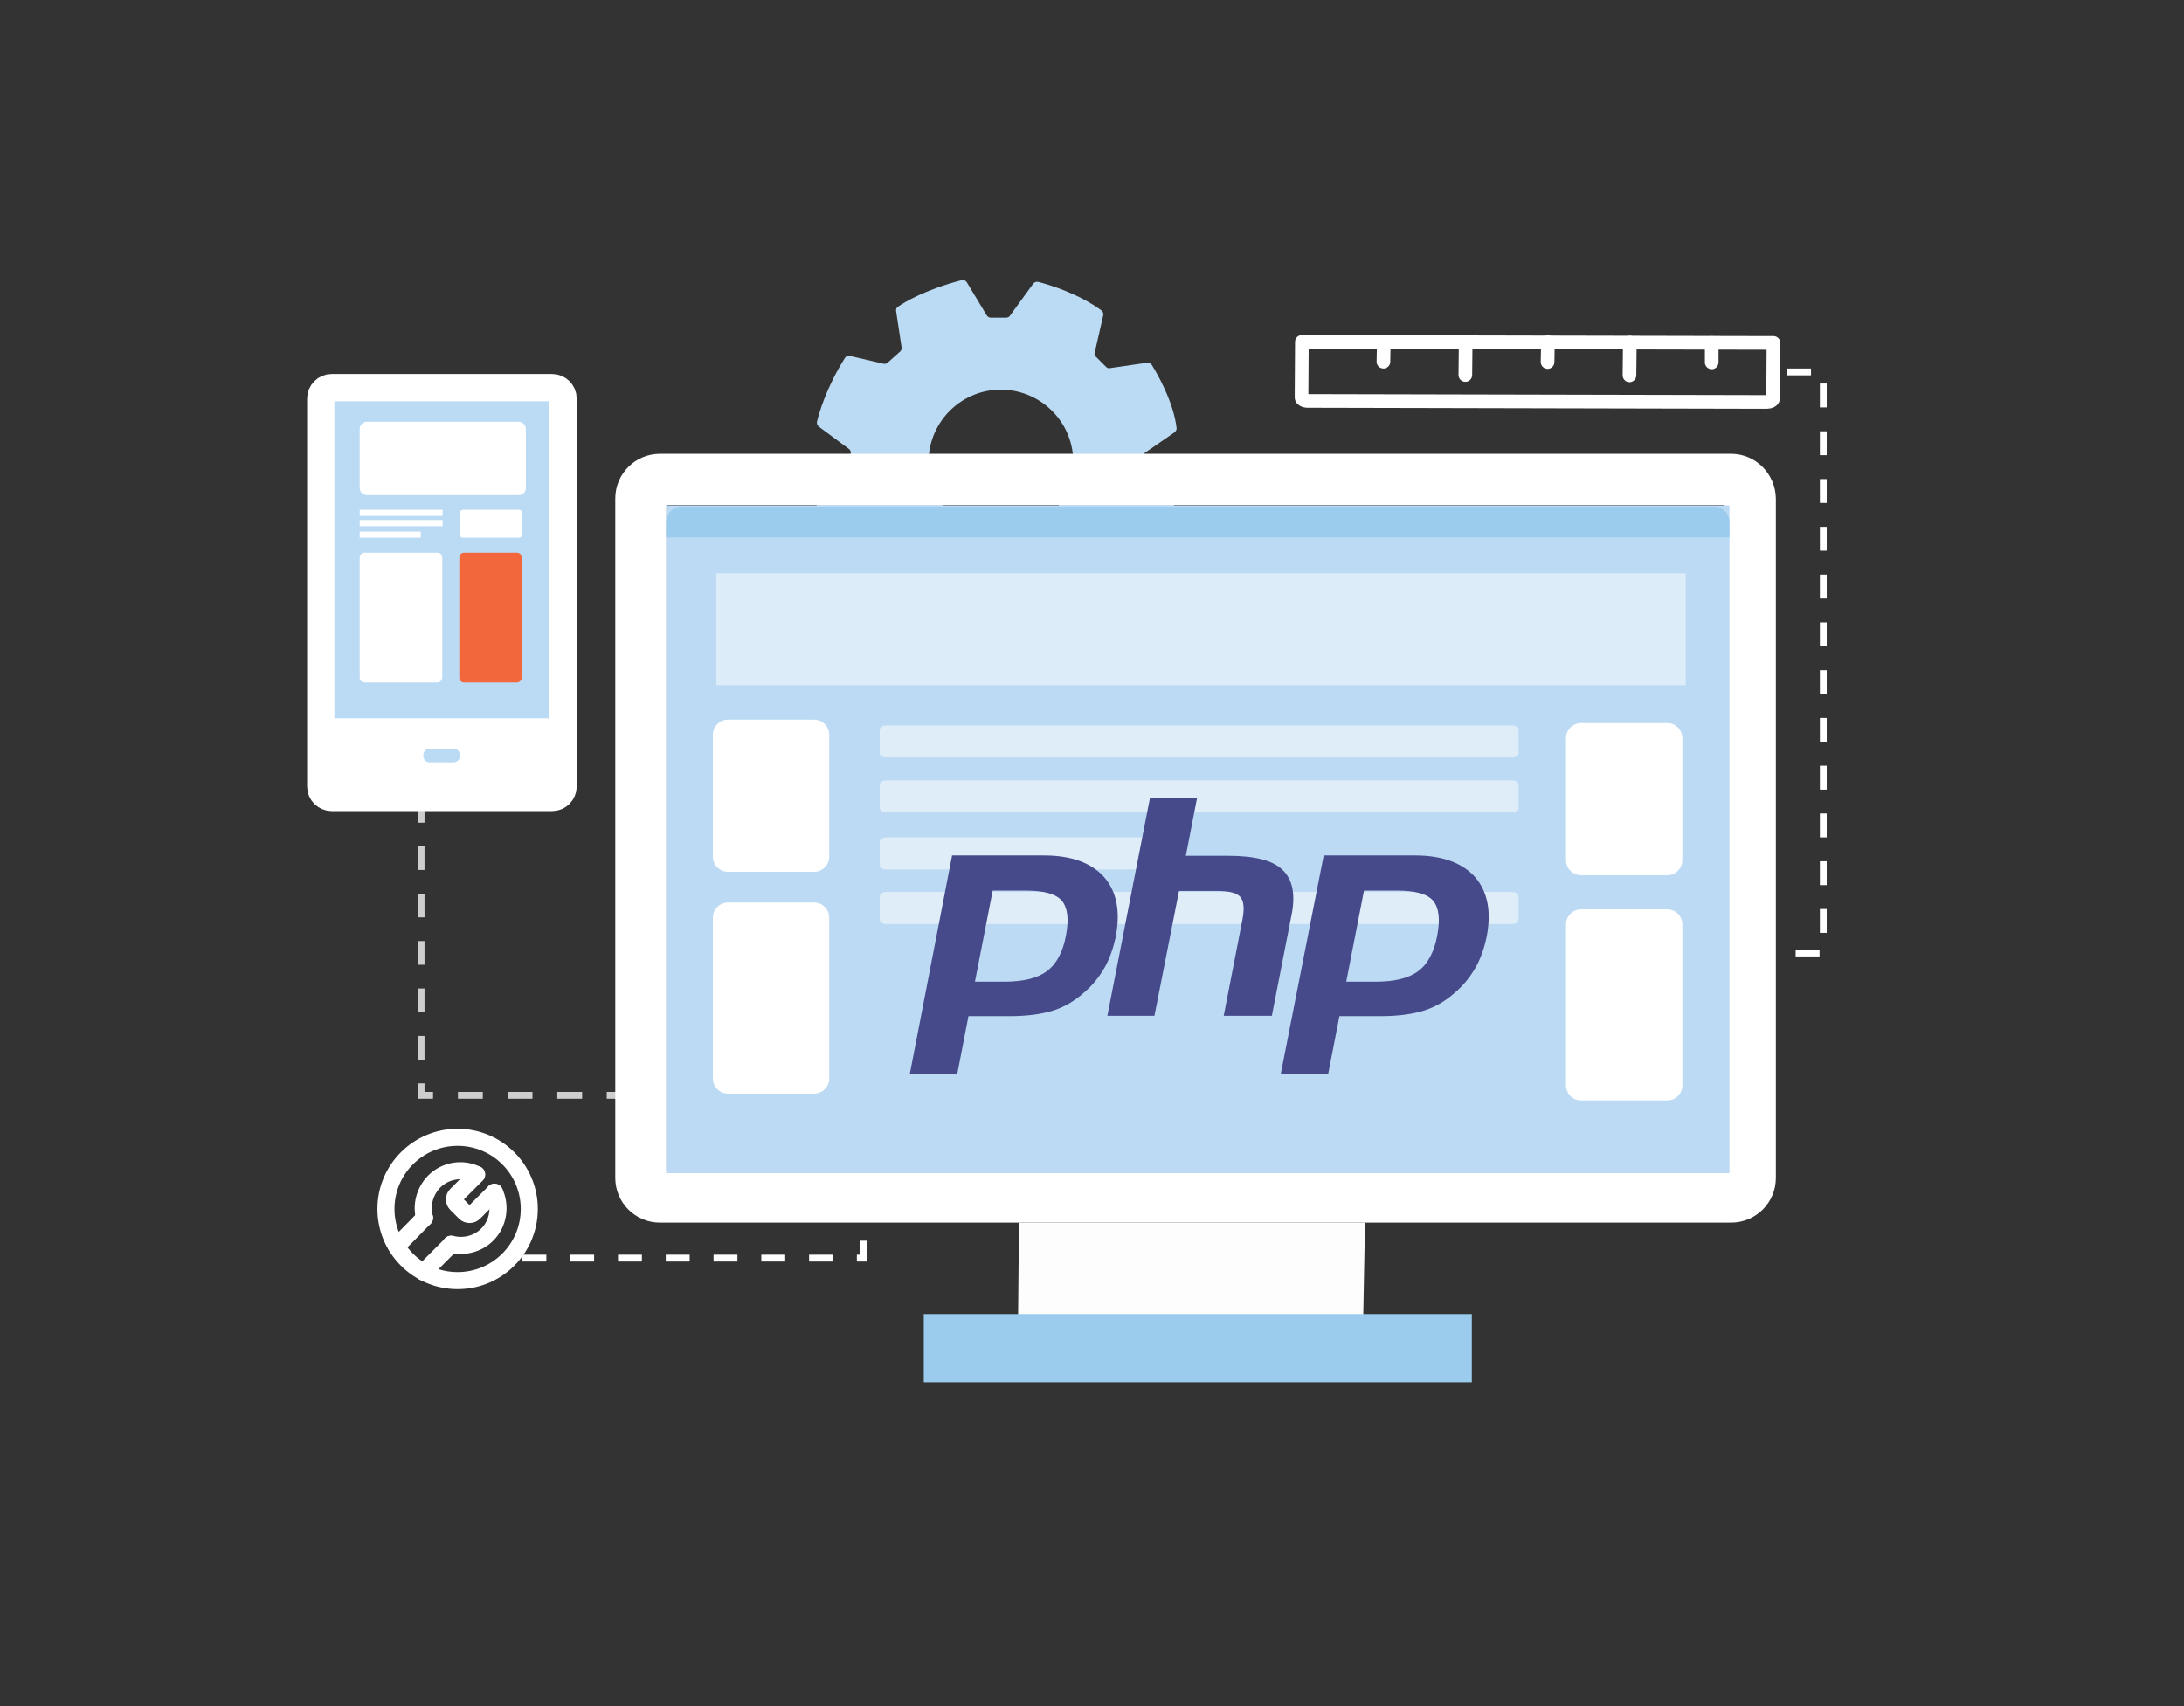 <?xml version="1.0" encoding="utf-8"?>
<!-- Generator: Adobe Illustrator 19.0.0, SVG Export Plug-In . SVG Version: 6.00 Build 0)  -->
<svg version="1.1" id="Layer_1" xmlns="http://www.w3.org/2000/svg" xmlns:xlink="http://www.w3.org/1999/xlink" x="0px" y="0px"
	 viewBox="0 0 640 500" style="enable-background:new 0 0 640 500;" xml:space="preserve">
<rect x="0" y="0" width="640" height="500" fill="#333333" stroke="none"/>
<style type="text/css">
	.st0{fill:#BBDAF3;}
	.st1{fill:#FDFDFE;}
	.st2{fill:none;stroke:#9BCCEE;stroke-width:20;stroke-miterlimit:10;}
	.st3{fill:none;}
	.st4{fill:#FFFFFF;}
	.st5{fill:#BCDAF3;}
	.st6{fill:#9BCCEE;}
	.st7{opacity:0.52;}
	.st8{fill:#BBDAF3;stroke:#FFFFFF;stroke-width:8;stroke-miterlimit:10;}
	.st9{fill:#F2673B;}
	.st10{fill:#474A8A;}
	.st11{opacity:0.48;fill:#FFFFFF;}
	.st12{opacity:0.76;}
	.st13{fill:none;stroke:#FFFFFF;stroke-width:2;stroke-miterlimit:10;}
	.st14{fill:none;stroke:#FFFFFF;stroke-width:2;stroke-miterlimit:10;stroke-dasharray:6.949,6.949;}
	.st15{fill:none;stroke:#FFFFFF;stroke-width:2;stroke-miterlimit:10;stroke-dasharray:7.278,7.278;}
	.st16{fill:none;stroke:#FFFFFF;stroke-width:4;stroke-linecap:round;stroke-linejoin:round;stroke-miterlimit:10;}
	.st17{fill:none;stroke:#FFFFFF;stroke-width:2;stroke-miterlimit:10;stroke-dasharray:7;}
	.st18{fill:none;stroke:#FFFFFF;stroke-width:5;stroke-linecap:round;stroke-linejoin:round;stroke-miterlimit:10;}
</style>
<g id="desktop">
	<path id="XMLID_27_" class="st0" d="M272.1,134.9c0.3-11.7,10-21,21.7-20.7c11.7,0.3,21,10,20.7,21.7c-0.1,5-1.9,9.5-4.9,13.1
		l34.1,0.2c0.2-0.6,0.3-1.2,0.4-1.6c0.1-0.5-0.1-1.1-0.5-1.4l-9-6.5c-0.3-0.3-0.6-0.6-0.5-1.1l0.1-4.3c0-0.4,0.2-0.8,0.6-1.1
		l9.4-6.5c0.4-0.3,0.6-0.8,0.6-1.2c-0.9-7.8-5.8-16.2-7.3-18.6c-0.3-0.4-0.8-0.6-1.3-0.6l-11,1.6c-0.4,0.1-0.8-0.1-1.1-0.4l-3-3
		c-0.3-0.3-0.5-0.8-0.3-1.2l2.5-10.9c0.1-0.5-0.1-1.1-0.5-1.4c-6.9-5.1-15.8-7.7-18.6-8.4c-0.5-0.1-1.1,0.1-1.4,0.5l-6.9,9.5
		c-0.2,0.3-0.6,0.5-1.1,0.5l-4.4,0c-0.5,0-0.9-0.2-1.2-0.6l-5.9-9.8c-0.3-0.5-0.9-0.7-1.5-0.6c-11,2.9-16.8,6.5-18.7,7.8
		c-0.4,0.3-0.6,0.8-0.5,1.3l1.6,10.6c0.1,0.5-0.1,0.9-0.4,1.2l-3.7,3.3c-0.3,0.3-0.8,0.4-1.2,0.3l-9.9-2.3c-0.5-0.1-1.1,0.1-1.4,0.6
		c-5.6,8.9-7.6,16.3-8.2,18.7c-0.1,0.5,0.1,1,0.5,1.4l8.9,6.6c0.3,0.2,0.5,0.6,0.5,1l0,4c0,0.4-0.2,0.8-0.5,1.1l-9.4,6.6
		c-0.4,0.3-0.6,0.8-0.5,1.3c0.1,1,0.3,2,0.5,3l37.5,0.2C273.7,145.1,271.9,140.2,272.1,134.9z"/>
	<path id="XMLID_3_" class="st1" d="M399.4,390.2c-33.7,0.1-67.4,0.2-101.1,0.4c0.1-10.8,0.2-21.5,0.3-32.3H400
		C399.8,368.9,399.6,379.6,399.4,390.2z"/>
	<line id="XMLID_4_" class="st2" x1="270.7" y1="395.1" x2="431.3" y2="395.1"/>
	<polyline id="XMLID_8_" class="st3" points="509.7,159.2 509.7,326.1 204.8,326.1 204.8,140.8 509.7,140.8 509.7,159.2 	"/>
	<g id="XMLID_5_">
		<path id="XMLID_67_" class="st4" d="M505.3,148v195.2h-310V148H505.3 M507.3,133H193.4c-7.2,0-13.1,5.8-13.1,13.1v199.1
			c0,7.2,5.8,13.1,13.1,13.1h313.9c7.2,0,13.1-5.8,13.1-13.1V146.1C520.3,138.9,514.5,133,507.3,133L507.3,133z"/>
	</g>
	<rect id="XMLID_6_" x="195.2" y="148.1" class="st5" width="311.6" height="195.7"/>
	<path id="XMLID_7_" class="st6" d="M506.9,157.5H195.2V153c0-2.5,2-4.5,4.5-4.5h302.6c2.5,0,4.5,2,4.5,4.5V157.5z"/>
	<g id="lines" class="st7">
		<path id="XMLID_29_" class="st4" d="M443.2,222H259.6c-1,0-1.8-0.6-1.8-1.3v-6.8c0-0.7,0.8-1.3,1.8-1.3h183.6c1,0,1.8,0.6,1.8,1.3
			v6.8C445,221.4,444.2,222,443.2,222z"/>
		<path id="XMLID_32_" class="st4" d="M443.2,238.1H259.6c-1,0-1.8-0.6-1.8-1.3V230c0-0.7,0.8-1.3,1.8-1.3h183.6
			c1,0,1.8,0.6,1.8,1.3v6.8C445,237.5,444.2,238.1,443.2,238.1z"/>
		<path id="XMLID_34_" class="st4" d="M443.2,270.8H259.6c-1,0-1.8-0.6-1.8-1.3v-6.8c0-0.7,0.8-1.3,1.8-1.3h183.6
			c1,0,1.8,0.6,1.8,1.3v6.8C445,270.2,444.2,270.8,443.2,270.8z"/>
		<path id="XMLID_33_" class="st4" d="M345.6,254.8h-86c-1,0-1.8-0.6-1.8-1.3v-6.8c0-0.7,0.8-1.3,1.8-1.3h86c1,0,1.8,0.6,1.8,1.3
			v6.8C347.4,254.2,346.6,254.8,345.6,254.8z"/>
	</g>
	<path id="XMLID_9_" class="st4" d="M238.6,255.5h-25.3c-2.4,0-4.4-2-4.4-4.4v-35.8c0-2.4,2-4.4,4.4-4.4h25.3c2.4,0,4.4,2,4.4,4.4
		v35.8C243,253.5,241,255.5,238.6,255.5z"/>
	<path id="XMLID_10_" class="st4" d="M238.6,320.5h-25.3c-2.4,0-4.4-2-4.4-4.4v-47.2c0-2.4,2-4.4,4.4-4.4h25.3c2.4,0,4.4,2,4.4,4.4
		v47.2C243,318.5,241,320.5,238.6,320.5z"/>
	<path id="XMLID_11_" class="st4" d="M488.6,256.5h-25.3c-2.4,0-4.4-2-4.4-4.4v-35.8c0-2.4,2-4.4,4.4-4.4h25.3c2.4,0,4.4,2,4.4,4.4
		v35.8C493,254.5,491,256.5,488.6,256.5z"/>
	<path id="XMLID_12_" class="st4" d="M488.6,322.5h-25.3c-2.4,0-4.4-2-4.4-4.4v-47.2c0-2.4,2-4.4,4.4-4.4h25.3c2.4,0,4.4,2,4.4,4.4
		v47.2C493,320.5,491,322.5,488.6,322.5z"/>
</g>
<g id="XMLID_39_">
	<path id="XMLID_37_" class="st8" d="M161.8,233.7H97.2c-1.7,0-3.2-1.4-3.2-3.2V116.8c0-1.7,1.4-3.2,3.2-3.2h64.6
		c1.7,0,3.2,1.4,3.2,3.2v113.7C165,232.2,163.6,233.7,161.8,233.7z"/>
	<path id="XMLID_38_" class="st4" d="M152,145.1h-44.5c-1.1,0-2.1-0.9-2.1-2.1v-17.3c0-1.1,0.9-2.1,2.1-2.1H152
		c1.1,0,2.1,0.9,2.1,2.1V143C154.1,144.2,153.2,145.1,152,145.1z"/>
	<rect id="XMLID_40_" x="105.4" y="149.4" class="st4" width="24.3" height="1.8"/>
	<rect id="XMLID_42_" x="105.4" y="152.4" class="st4" width="24.3" height="1.8"/>
	<rect id="XMLID_43_" x="105.4" y="155.8" class="st4" width="17.9" height="1.8"/>
	<path id="XMLID_41_" class="st4" d="M152.1,157.6h-16.4c-0.6,0-1-0.5-1-1v-6.2c0-0.6,0.5-1,1-1h16.4c0.6,0,1,0.5,1,1v6.2
		C153.1,157.1,152.6,157.6,152.1,157.6z"/>
	<path id="XMLID_44_" class="st4" d="M128.2,200h-21.4c-0.8,0-1.4-0.6-1.4-1.4v-35.2c0-0.8,0.6-1.4,1.4-1.4h21.4
		c0.8,0,1.4,0.6,1.4,1.4v35.2C129.5,199.4,128.9,200,128.2,200z"/>
	<path id="XMLID_45_" class="st9" d="M151.5,200H136c-0.8,0-1.4-0.6-1.4-1.4v-35.2c0-0.8,0.6-1.4,1.4-1.4h15.5
		c0.8,0,1.4,0.6,1.4,1.4v35.2C152.8,199.4,152.2,200,151.5,200z"/>
	<path id="XMLID_31_" class="st4" d="M96.1,210.5v21.8h66.8v-21.8H96.1z M132.9,223.4h-7c-2.5,0-2.5-4,0-4h7
		C135.4,219.4,135.4,223.4,132.9,223.4z"/>
</g>
<g id="Layer_2">
	<g id="XMLID_13_">
		<path id="XMLID_19_" class="st10" d="M300.5,261c5.3,0,8.8,0.9,10.6,2.9c1.7,2,2.2,5.3,1.3,10.1c-0.9,5-2.8,8.5-5.6,10.6
			c-2.8,2.1-6.9,3.1-12.6,3.1h-8.5l5.2-26.7H300.5z M266.6,314.8h13.9l3.3-17h12c5.3,0,9.6-0.6,13-1.7s6.5-3,9.3-5.6
			c2.4-2.1,4.2-4.5,5.7-7.1c1.4-2.6,2.4-5.4,3.1-8.6c1.5-7.5,0.4-13.4-3.3-17.7c-3.7-4.2-9.6-6.4-17.6-6.4H279L266.6,314.8z"/>
		<path id="XMLID_18_" class="st10" d="M337,233.8h13.8l-3.3,17h12.3c7.8,0,13.1,1.3,16,4.1c2.9,2.7,3.9,7.1,2.7,13.1l-5.8,29.7
			h-14.1l5.5-28.3c0.6-3.2,0.4-5.4-0.7-6.6c-1.1-1.2-3.4-1.7-6.9-1.7h-11l-7.2,36.6h-13.8L337,233.8z"/>
		<path id="XMLID_14_" class="st10" d="M409.3,261c5.3,0,8.8,0.9,10.6,2.9c1.7,2,2.2,5.3,1.3,10.1c-0.9,5-2.8,8.5-5.6,10.6
			c-2.8,2.1-6.9,3.1-12.6,3.1h-8.5l5.2-26.7H409.3z M375.3,314.8h13.9l3.3-17h12c5.3,0,9.6-0.6,13-1.7c3.4-1.1,6.5-3,9.3-5.6
			c2.4-2.1,4.2-4.5,5.7-7.1c1.4-2.6,2.4-5.4,3.1-8.6c1.5-7.5,0.4-13.4-3.3-17.7c-3.7-4.2-9.6-6.4-17.6-6.4h-26.8L375.3,314.8z"/>
	</g>
</g>
<rect id="XMLID_1_" x="209.9" y="168" class="st11" width="284.1" height="32.8"/>
<g id="XMLID_16_" class="st12">
	<g id="XMLID_51_">
		<line id="XMLID_56_" class="st13" x1="123.4" y1="237.6" x2="123.4" y2="241.1"/>
		<line id="XMLID_55_" class="st14" x1="123.4" y1="248" x2="123.4" y2="314"/>
		<polyline id="XMLID_54_" class="st13" points="123.4,317.5 123.4,321 126.9,321 		"/>
		<line id="XMLID_53_" class="st15" x1="134.2" y1="321" x2="174.2" y2="321"/>
		<line id="XMLID_52_" class="st13" x1="177.8" y1="321" x2="181.3" y2="321"/>
	</g>
</g>
<g id="XMLID_76_">
	<path id="XMLID_74_" class="st16" d="M517.7,117.8l-134.5-0.3c-1,0-1.8-0.5-1.8-1l0.1-16.3l138.2,0.3l-0.1,16.3
		C519.5,117.4,518.7,117.8,517.7,117.8z"/>
	<line id="XMLID_73_" class="st16" x1="405.5" y1="100.2" x2="405.4" y2="106"/>
	<line id="XMLID_72_" class="st16" x1="429.5" y1="100.3" x2="429.4" y2="109.9"/>
	<line id="XMLID_71_" class="st16" x1="453.6" y1="100.3" x2="453.5" y2="106.1"/>
	<line id="XMLID_70_" class="st16" x1="477.6" y1="100.4" x2="477.5" y2="110"/>
	<line id="XMLID_68_" class="st16" x1="501.6" y1="100.5" x2="501.6" y2="106.2"/>
</g>
<polyline id="XMLID_21_" class="st17" points="523.7,109 534.3,109 534.3,279.3 520.3,279.3 "/>
<g id="XMLID_22_">
	<polyline id="XMLID_47_" class="st18" points="124.1,372.8 131.3,365.6 132.2,364.7 	"/>
	<polyline id="XMLID_46_" class="st18" points="116.2,365.2 119.7,361.7 124.4,356.9 	"/>
	<path id="XMLID_36_" class="st18" d="M139.7,344.2l-6,6c-0.7,0.7-0.7,1.9,0,2.6l2.6,2.6c0.7,0.7,1.9,0.7,2.6,0l6-6"/>
	<path id="XMLID_35_" class="st18" d="M144.9,349.4c1.9,4,1.2,9.1-2.1,12.4c-2.8,2.8-6.9,3.8-10.6,2.8"/>
	<path id="XMLID_26_" class="st18" d="M124.4,356.9c-1-3.6,0-7.7,2.8-10.6c3.4-3.4,8.4-4.1,12.4-2.1"/>
	<circle id="XMLID_25_" class="st18" cx="134.1" cy="354.3" r="21"/>
</g>
<polyline id="XMLID_20_" class="st17" points="153.1,368.7 253,368.7 253,358.3 "/>
</svg>
